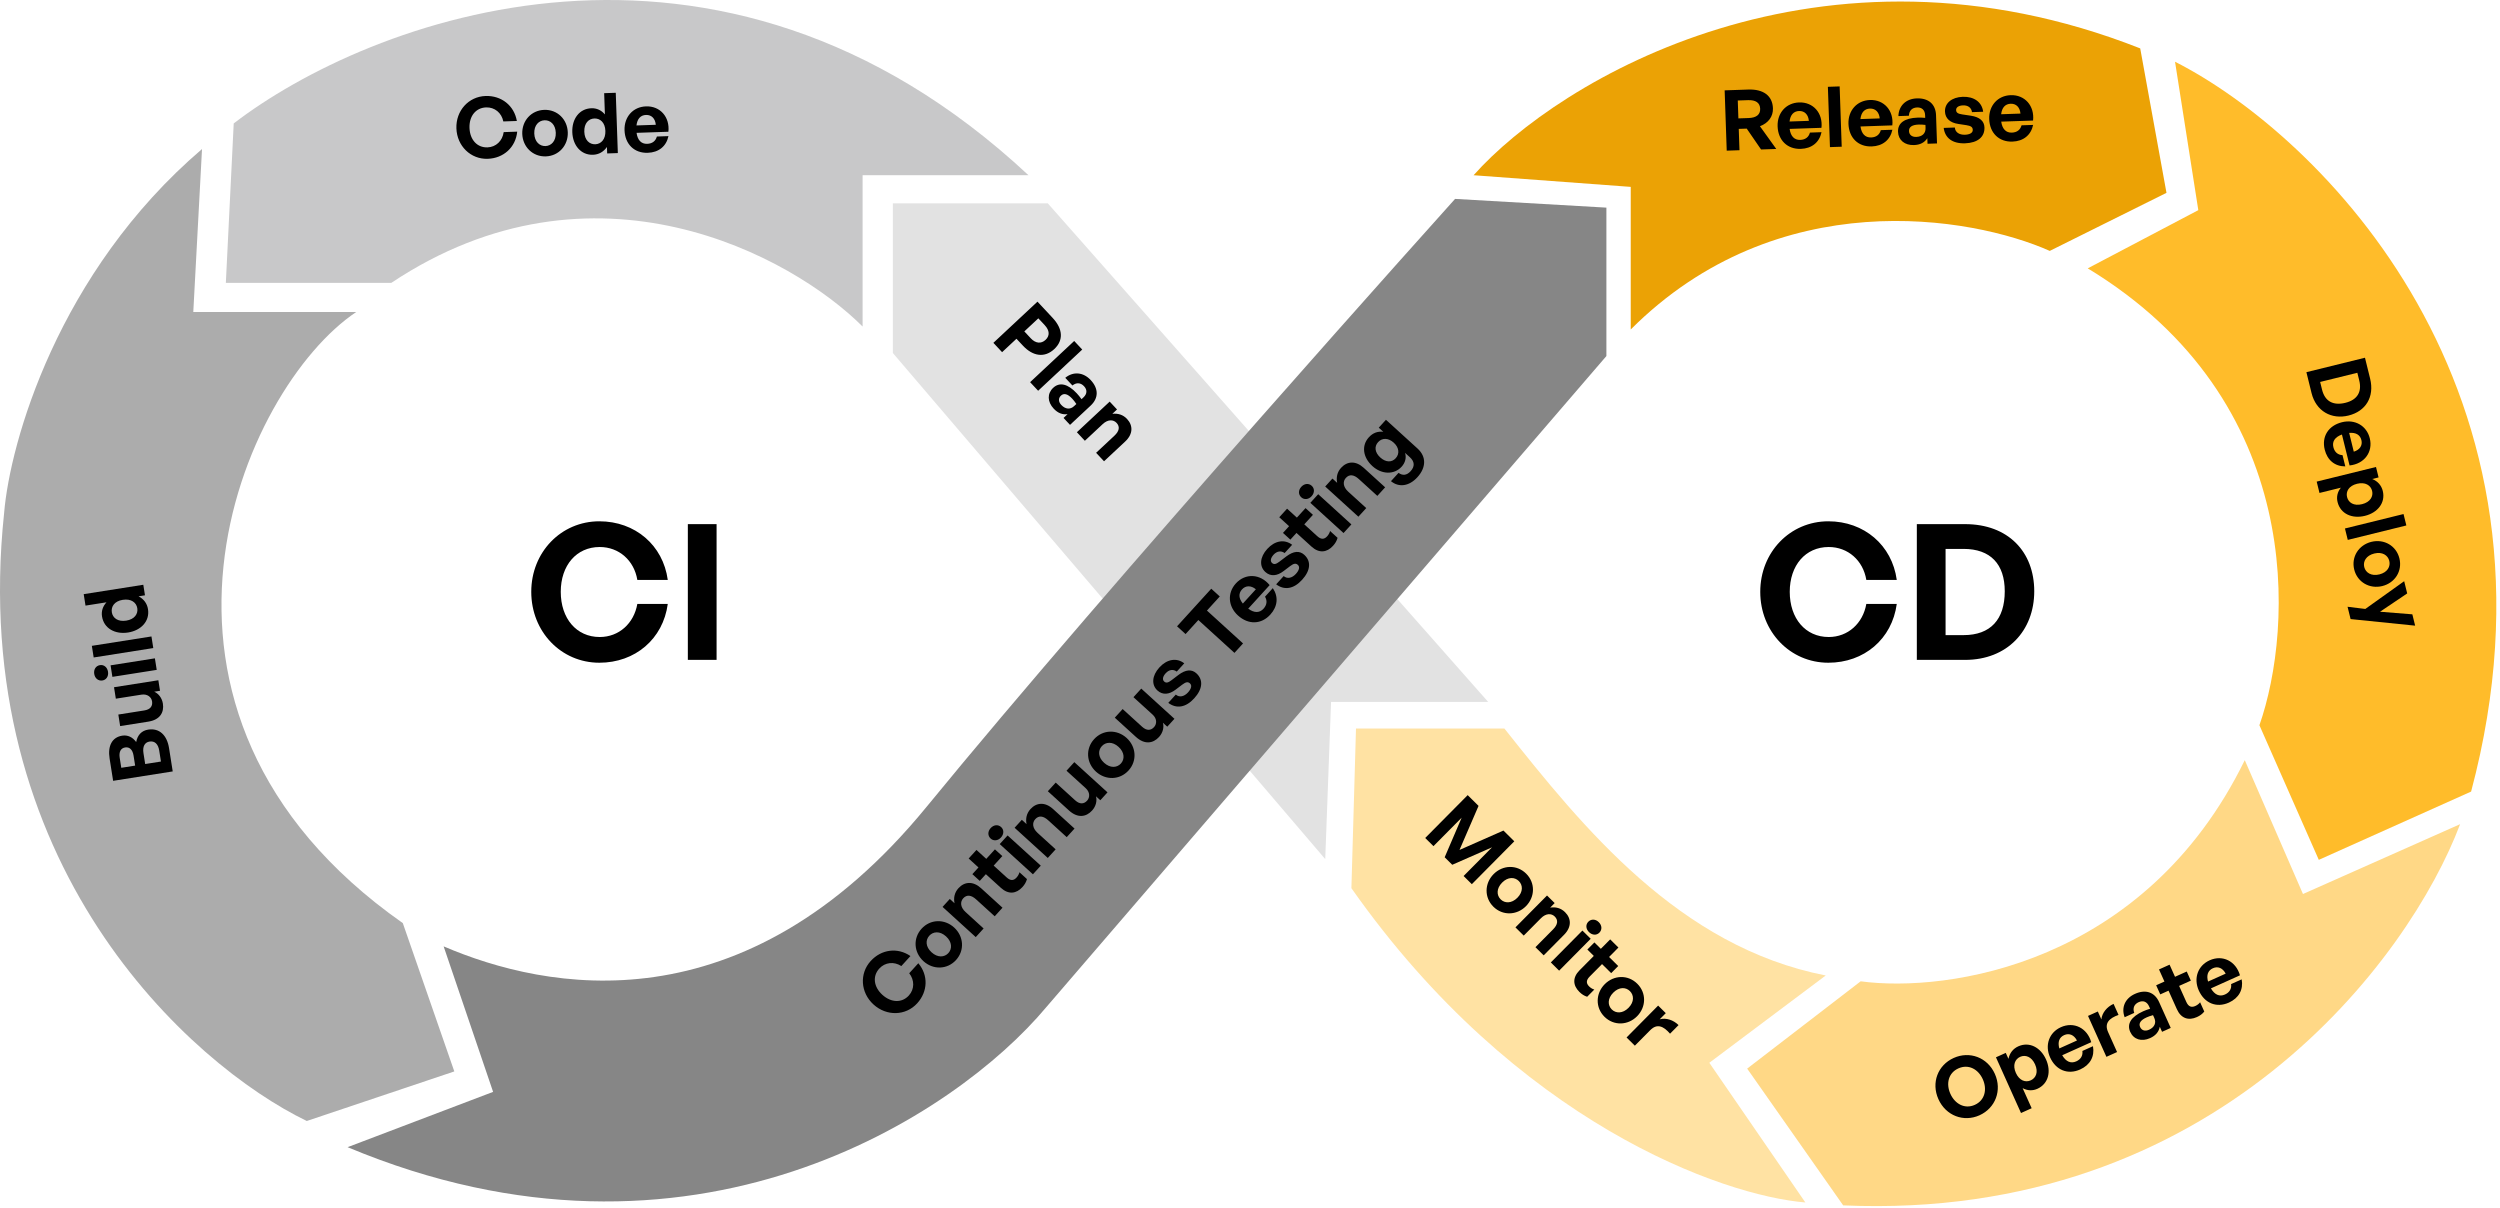 <svg width="476" height="230" viewBox="0 0 476 230" fill="none" xmlns="http://www.w3.org/2000/svg">
<path d="M199.5 38.715H170V67.215L252.325 163.572L253.433 133.652H283.353L199.5 38.715Z" fill="#E2E2E2"/>
<path d="M286.438 138.713H258.181L257.307 169.11C288.777 213.879 328.042 227.657 343.74 228.949L325.456 202.354L347.619 185.732C319.682 180.268 301.398 157.551 286.438 138.713Z" fill="#FFE2A3"/>
<path d="M354.269 186.842L332.66 203.464L350.944 229.505C421.864 232.608 458.801 182.409 468.405 156.922L438.486 170.22L427.405 144.732C408.345 183.739 370.706 189.058 354.269 186.842Z" fill="#FFD886"/>
<path d="M470.5 150.715C490.889 74.032 441.459 25.608 414.126 11.756L418.558 40.013L397.504 51.095C439.169 76.36 436.658 119.615 430.194 138.084L441.5 163.715L470.5 150.715Z" fill="#FFBC2A"/>
<path d="M176.442 153.595C141.536 196.258 103.86 188.501 84.468 180.19L93.887 207.894L66.184 218.421C131.784 245.903 182.167 212.142 199.158 191.826L305.858 67.791V39.533L277.047 37.871C277.047 37.871 211.348 110.931 176.442 153.595Z" fill="#868686"/>
<path d="M407.498 9.215C346.773 -14.72 296.825 15.08 280.572 33.364L310.492 35.581V62.731C338.416 34.805 375.317 41.122 390.276 47.771L412.498 36.716L407.498 9.215Z" fill="#EBA205"/>
<path d="M0.788 97.636C-6.304 164.567 36.247 202.724 58.41 213.436L86.5 203.999L76.694 175.76C19.072 135.312 46.221 73.811 67.829 59.405H36.802L38.464 28.377C10.982 51.87 1.896 84.338 0.788 97.636Z" fill="#ACACAC"/>
<path d="M195.821 33.361C136.425 -22.046 69.987 3.924 44.5 23.501L43 53.861H74.5C113.063 28.152 150.757 48.69 164.239 62.172V33.361H195.821Z" fill="#C8C8C9"/>
<path d="M114.112 126.183C106.84 126.183 101.152 120.279 101.152 112.683C101.152 105.123 106.84 99.255 114.112 99.255C120.916 99.255 126.244 103.791 127.144 110.415H121.348C120.736 106.707 117.856 104.151 114.184 104.151C109.756 104.151 106.768 107.643 106.768 112.683C106.768 117.759 109.756 121.287 114.184 121.287C117.856 121.287 120.7 118.695 121.348 114.987H127.144C126.244 121.683 120.916 126.183 114.112 126.183ZM136.437 125.643H130.965V99.795H136.437V125.643Z" fill="black"/>
<path d="M348.112 126.183C340.84 126.183 335.152 120.279 335.152 112.683C335.152 105.123 340.84 99.255 348.112 99.255C354.916 99.255 360.244 103.791 361.144 110.415H355.348C354.736 106.707 351.856 104.151 348.184 104.151C343.756 104.151 340.768 107.643 340.768 112.683C340.768 117.759 343.756 121.287 348.184 121.287C351.856 121.287 354.7 118.695 355.348 114.987H361.144C360.244 121.683 354.916 126.183 348.112 126.183ZM374.145 125.643H364.965V99.795H374.145C382.353 99.795 387.321 105.051 387.321 112.575C387.321 120.099 382.173 125.643 374.145 125.643ZM370.437 104.511V120.927H373.857C379.005 120.927 381.705 117.939 381.705 112.575C381.705 107.427 379.005 104.511 373.857 104.511H370.437Z" fill="black"/>
<path d="M92.86 30.237C89.63 30.348 87.013 27.812 86.898 24.439C86.782 21.08 89.219 18.387 92.449 18.276C95.472 18.172 97.907 20.106 98.408 23.034L95.834 23.123C95.505 21.485 94.187 20.394 92.556 20.45C90.589 20.517 89.315 22.114 89.392 24.353C89.47 26.607 90.851 28.129 92.817 28.061C94.448 28.005 95.672 26.811 95.903 25.154L98.478 25.065C98.18 28.053 95.882 30.133 92.86 30.237ZM103.925 29.777C101.446 29.862 99.525 27.975 99.439 25.497C99.354 23.002 101.142 21.003 103.621 20.918C106.099 20.833 108.021 22.704 108.106 25.199C108.191 27.677 106.404 29.692 103.925 29.777ZM103.857 27.81C104.961 27.772 105.874 26.86 105.82 25.277C105.765 23.694 104.792 22.863 103.689 22.901C102.585 22.939 101.672 23.835 101.726 25.418C101.78 27.001 102.754 27.848 103.857 27.81ZM108.965 25.169C108.878 22.643 110.3 20.689 112.603 20.61C113.626 20.575 114.505 20.993 115.173 21.786L115.034 17.741L117.24 17.665L117.635 29.146L115.604 29.216L115.562 27.985C114.921 28.903 114.01 29.431 112.907 29.468C110.604 29.548 109.051 27.664 108.965 25.169ZM111.252 25.091C111.307 26.69 112.247 27.506 113.335 27.469C114.438 27.431 115.32 26.536 115.264 24.921C115.209 23.306 114.253 22.522 113.166 22.559C112.079 22.597 111.196 23.46 111.252 25.091ZM123.333 29.094C120.775 29.182 119.003 27.466 118.911 24.796C118.824 22.253 120.535 20.337 122.998 20.253C125.7 20.16 127.566 22.289 127.262 25.085L121.202 25.293C121.393 26.68 122.091 27.424 123.227 27.385C124.202 27.351 124.841 26.849 125.068 25.993L127.275 25.917C126.861 27.869 125.412 29.023 123.333 29.094ZM123.006 21.885C121.966 21.921 121.334 22.615 121.185 23.885L124.863 23.759C124.759 22.578 124.061 21.849 123.006 21.885Z" fill="black"/>
<path d="M194.769 65.819L193.535 64.498L190.799 67.054L189.139 65.276L197.534 57.434L200.428 60.533C202.34 62.579 202.56 64.76 200.736 66.464C198.912 68.168 196.681 67.865 194.769 65.819ZM198.921 61.919L197.698 60.61L195.032 63.1L196.255 64.409C197.194 65.415 198.245 65.485 199.075 64.709C199.905 63.934 199.86 62.925 198.921 61.919ZM197.662 74.4L196.133 72.764L204.528 64.922L206.057 66.558L197.662 74.4ZM202.496 79.576L203.268 78.855C202.301 78.992 201.418 78.656 200.621 77.803C199.409 76.505 199.361 74.93 200.53 73.838C201.746 72.702 203.318 73.072 205.022 74.896C205.349 75.247 205.61 75.573 205.924 76.002L206.298 75.653C206.999 74.998 207.037 74.218 206.404 73.54C205.748 72.838 204.946 72.799 204.19 73.396L202.825 71.935C204.35 70.685 206.258 70.852 207.667 72.36C209.196 73.997 209.191 75.797 207.659 77.228L203.731 80.897L202.496 79.576ZM202.007 75.326C201.481 75.817 201.503 76.497 202.071 77.105C202.847 77.935 203.772 78.012 204.497 77.335L204.942 76.92C204.64 76.479 204.412 76.189 204.15 75.908C203.287 74.984 202.569 74.801 202.007 75.326ZM209.959 80.745L206.557 83.923L205.039 82.298L211.283 76.466L212.681 77.962L211.792 78.792C212.838 78.669 213.824 78.952 214.589 79.77C215.757 81.022 215.747 82.651 214.239 84.06L210.205 87.828L208.698 86.215L212.182 82.96C213.106 82.097 213.282 81.254 212.594 80.518C211.993 79.874 210.965 79.805 209.959 80.745Z" fill="black"/>
<path d="M275.066 163.224L278.301 155.685L272.93 161.107L271.361 159.553L279.446 151.392L281.515 153.441L277.888 161.83L286.255 158.137L288.323 160.186L280.238 168.347L278.67 166.793L284.086 161.326L276.51 164.654L275.066 163.224ZM284.339 172.636C282.578 170.89 282.633 168.197 284.378 166.436C286.135 164.662 288.816 164.593 290.578 166.339C292.34 168.084 292.296 170.766 290.539 172.539C288.794 174.301 286.101 174.381 284.339 172.636ZM285.724 171.238C286.509 172.015 287.799 172.054 288.914 170.929C290.028 169.803 289.966 168.525 289.182 167.748C288.397 166.971 287.119 166.921 286.004 168.046C284.889 169.171 284.94 170.461 285.724 171.238ZM293.397 174.83L290.12 178.138L288.541 176.573L294.554 170.503L296.009 171.944L295.153 172.808C296.193 172.645 297.19 172.889 297.985 173.677C299.202 174.882 299.254 176.511 297.802 177.978L293.917 181.899L292.348 180.345L295.704 176.958C296.594 176.06 296.737 175.211 296.021 174.501C295.395 173.882 294.366 173.853 293.397 174.83ZM304.518 177.582C303.989 178.116 303.163 178.086 302.537 177.466C301.924 176.858 301.886 176.033 302.415 175.498C302.967 174.941 303.793 174.971 304.407 175.58C305.032 176.199 305.07 177.025 304.518 177.582ZM296.858 184.813L295.278 183.248L301.292 177.178L302.871 178.743L296.858 184.813ZM303.558 188.41L302.195 189.785C301.618 189.596 301.175 189.315 300.709 188.853C299.459 187.614 299.384 186.121 300.735 184.757L303.46 182.007L302.233 180.791L303.573 179.438L304.8 180.654L306.579 178.858L308.148 180.412L306.369 182.208L308.108 183.931L306.768 185.284L305.029 183.561L302.664 185.948C301.966 186.652 302.003 187.252 302.571 187.815C302.866 188.108 303.207 188.31 303.558 188.41ZM305.496 193.596C303.734 191.85 303.79 189.157 305.535 187.396C307.292 185.622 309.973 185.553 311.735 187.299C313.496 189.044 313.452 191.726 311.696 193.499C309.95 195.261 307.258 195.341 305.496 193.596ZM306.881 192.198C307.665 192.975 308.955 193.014 310.07 191.889C311.185 190.763 311.122 189.485 310.338 188.708C309.554 187.931 308.275 187.881 307.16 189.006C306.046 190.131 306.097 191.421 306.881 192.198ZM314.194 196.154L311.277 199.098L309.697 197.533L315.71 191.463L317.165 192.904L316.005 194.075C317.215 193.741 318.62 194.21 319.597 195.178L317.976 196.815C316.736 195.384 315.522 194.813 314.194 196.154Z" fill="black"/>
<path d="M331.198 28.602L328.767 28.686L328.373 17.204L332.866 17.05C335.76 16.951 337.485 18.236 337.567 20.619C337.62 22.17 336.703 23.434 335.091 24.034L338.201 28.362L335.307 28.461L332.577 24.488L331.058 24.541L331.198 28.602ZM330.872 19.136L330.989 22.542L332.94 22.475C334.411 22.424 335.175 21.822 335.137 20.702C335.098 19.567 334.294 19.018 332.823 19.069L330.872 19.136ZM342.877 28.345C340.319 28.433 338.547 26.717 338.455 24.046C338.368 21.504 340.079 19.588 342.542 19.503C345.244 19.41 347.11 21.54 346.806 24.336L340.746 24.544C340.937 25.93 341.635 26.675 342.771 26.636C343.746 26.602 344.385 26.1 344.612 25.244L346.819 25.168C346.405 27.119 344.956 28.274 342.877 28.345ZM342.55 21.136C341.51 21.172 340.878 21.866 340.729 23.136L344.407 23.009C344.302 21.828 343.605 21.1 342.55 21.136ZM350.661 27.933L348.423 28.01L348.028 16.529L350.267 16.452L350.661 27.933ZM356.369 27.882C353.811 27.969 352.039 26.253 351.947 23.583C351.86 21.04 353.571 19.125 356.034 19.04C358.736 18.947 360.602 21.076 360.298 23.872L354.238 24.081C354.429 25.467 355.127 26.211 356.263 26.172C357.238 26.139 357.877 25.637 358.104 24.78L360.311 24.704C359.897 26.656 358.448 27.81 356.369 27.882ZM356.042 20.673C355.002 20.708 354.37 21.402 354.221 22.672L357.899 22.546C357.794 21.365 357.097 20.636 356.042 20.673ZM367 27.372L366.964 26.317C366.431 27.136 365.598 27.581 364.431 27.621C362.656 27.682 361.437 26.683 361.382 25.084C361.325 23.421 362.637 22.479 365.132 22.393C365.611 22.377 366.028 22.395 366.558 22.441L366.541 21.929C366.508 20.969 365.945 20.428 365.017 20.46C364.058 20.493 363.501 21.073 363.454 22.035L361.456 22.104C361.516 20.132 362.895 18.804 364.958 18.733C367.197 18.656 368.55 19.843 368.622 21.937L368.807 27.31L367 27.372ZM363.474 24.948C363.499 25.668 364.026 26.098 364.858 26.069C365.993 26.03 366.659 25.383 366.625 24.391L366.604 23.784C366.074 23.722 365.705 23.703 365.321 23.716C364.058 23.759 363.448 24.18 363.474 24.948ZM377.84 24.262C377.901 26.053 376.58 27.203 374.15 27.287C371.719 27.37 370.32 26.25 370.078 24.353L372.205 24.28C372.251 25.159 373.022 25.692 374.125 25.655C374.989 25.625 375.635 25.331 375.614 24.723C375.596 24.179 375.236 23.968 374.415 23.836L372.87 23.601C371.326 23.381 370.369 22.566 370.324 21.239C370.269 19.655 371.591 18.506 373.717 18.432C375.86 18.359 377.37 19.444 377.593 21.277L375.467 21.35C375.358 20.521 374.717 20.031 373.773 20.063C372.958 20.091 372.425 20.414 372.443 20.958C372.461 21.469 372.82 21.665 373.592 21.783L375.25 22.03C376.924 22.293 377.798 23.031 377.84 24.262ZM383.166 26.961C380.608 27.049 378.836 25.333 378.744 22.662C378.657 20.12 380.368 18.204 382.83 18.119C385.533 18.026 387.399 20.156 387.095 22.952L381.034 23.16C381.226 24.546 381.924 25.291 383.059 25.252C384.035 25.218 384.674 24.716 384.901 23.86L387.107 23.784C386.694 25.735 385.245 26.89 383.166 26.961ZM382.838 19.752C381.799 19.788 381.166 20.482 381.018 21.752L384.696 21.625C384.591 20.444 383.894 19.716 382.838 19.752Z" fill="black"/>
<path d="M440.115 74.825L439.138 70.863L450.291 68.112L451.268 72.073C452.142 75.615 450.403 78.319 447.156 79.119C443.909 79.92 440.969 78.289 440.115 74.825ZM448.839 70.975L441.755 72.723L442.119 74.198C442.667 76.42 444.244 77.267 446.558 76.696C448.78 76.148 449.751 74.673 449.203 72.451L448.839 70.975ZM442.625 85.602C442.012 83.117 443.326 81.029 445.92 80.389C448.39 79.78 450.618 81.06 451.208 83.452C451.855 86.077 450.156 88.342 447.357 88.621L445.905 82.733C444.588 83.206 444.003 84.043 444.276 85.146C444.509 86.093 445.132 86.615 446.017 86.661L446.546 88.804C444.551 88.802 443.123 87.622 442.625 85.602ZM449.612 83.796C449.363 82.787 448.553 82.311 447.28 82.427L448.161 86C449.295 85.654 449.865 84.822 449.612 83.796ZM450.285 98.216C447.83 98.822 445.625 97.833 445.074 95.596C444.832 94.618 445.045 93.675 445.699 92.855L441.629 93.859L441.097 91.699L452.39 88.913L452.881 90.902L451.669 91.201C452.711 91.619 453.419 92.417 453.68 93.473C454.231 95.71 452.724 97.615 450.285 98.216ZM449.737 95.995C451.29 95.612 451.911 94.519 451.65 93.463C451.39 92.407 450.348 91.724 448.779 92.111C447.21 92.498 446.62 93.583 446.881 94.639C447.142 95.696 448.152 96.386 449.737 95.995ZM447.015 102.798L446.478 100.623L457.632 97.872L458.168 100.047L447.015 102.798ZM448.241 108.439C447.647 106.031 449.098 103.761 451.506 103.168C453.929 102.57 456.254 103.908 456.847 106.316C457.441 108.724 456.006 110.989 453.583 111.587C451.175 112.181 448.835 110.847 448.241 108.439ZM450.152 107.967C450.417 109.039 451.497 109.745 453.035 109.366C454.573 108.986 455.186 107.863 454.921 106.791C454.657 105.719 453.592 105.01 452.054 105.389C450.516 105.768 449.888 106.896 450.152 107.967ZM459.842 119.126L447.553 117.873L446.974 115.527L450.357 115.945L457.754 110.66L458.329 112.99L453.157 116.474L459.31 116.967L459.842 119.126Z" fill="black"/>
<path d="M376.892 212.352C373.872 213.71 370.487 212.425 369.076 209.288C367.666 206.15 368.964 202.795 371.984 201.436C375.02 200.072 378.406 201.321 379.817 204.458C381.227 207.596 379.928 210.987 376.892 212.352ZM376 210.367C377.926 209.501 378.392 207.415 377.526 205.489C376.659 203.562 374.803 202.555 372.877 203.421C370.965 204.281 370.487 206.338 371.353 208.264C372.219 210.19 374.088 211.227 376 210.367ZM389.559 201.709C390.596 204.015 390.02 206.362 387.918 207.307C386.999 207.72 386.034 207.68 385.109 207.184L386.828 211.007L384.8 211.919L380.03 201.31L381.897 200.47L382.409 201.609C382.633 200.508 383.291 199.668 384.283 199.222C386.385 198.277 388.529 199.418 389.559 201.709ZM387.473 202.648C386.816 201.188 385.63 200.774 384.638 201.22C383.646 201.667 383.162 202.814 383.824 204.288C384.487 205.762 385.66 206.147 386.652 205.7C387.645 205.254 388.142 204.136 387.473 202.648ZM396.056 203.63C393.721 204.68 391.431 203.762 390.335 201.325C389.292 199.005 390.151 196.584 392.398 195.574C394.864 194.465 397.397 195.729 398.174 198.432L392.644 200.919C393.346 202.129 394.274 202.554 395.31 202.089C396.2 201.688 396.601 200.981 396.487 200.103L398.501 199.198C398.857 201.16 397.953 202.777 396.056 203.63ZM393.023 197.082C392.075 197.508 391.752 198.39 392.095 199.622L395.452 198.113C394.908 197.059 393.987 196.649 393.023 197.082ZM401.391 196.53L403.09 200.309L401.062 201.221L397.558 193.429L399.426 192.589L400.102 194.092C400.225 192.844 401.167 191.701 402.422 191.137L403.367 193.238C401.586 193.881 400.616 194.808 401.391 196.53ZM411.659 196.457L411.226 195.494C411.043 196.453 410.44 197.18 409.375 197.659C407.755 198.387 406.249 197.924 405.593 196.465C404.911 194.947 405.769 193.579 408.045 192.555C408.483 192.359 408.876 192.217 409.384 192.059L409.174 191.592C408.78 190.716 408.054 190.429 407.208 190.809C406.332 191.203 406.036 191.95 406.357 192.858L404.533 193.679C403.843 191.831 404.617 190.08 406.499 189.233C408.542 188.315 410.244 188.9 411.103 190.812L413.308 195.715L411.659 196.457ZM407.478 195.547C407.774 196.204 408.424 196.402 409.183 196.061C410.219 195.595 410.591 194.744 410.184 193.839L409.935 193.285C409.42 193.428 409.072 193.55 408.721 193.708C407.568 194.226 407.163 194.847 407.478 195.547ZM418.901 190.832L419.695 192.598C419.31 193.069 418.889 193.381 418.291 193.65C416.686 194.372 415.265 193.905 414.478 192.154L412.89 188.623L411.314 189.331L410.533 187.595L412.109 186.886L411.073 184.581L413.087 183.675L414.123 185.981L416.356 184.977L417.137 186.713L414.904 187.717L416.282 190.782C416.689 191.686 417.261 191.868 417.991 191.54C418.37 191.369 418.681 191.124 418.901 190.832ZM424.372 190.898C422.037 191.948 419.747 191.031 418.652 188.594C417.608 186.273 418.467 183.852 420.714 182.842C423.18 181.733 425.714 182.997 426.491 185.7L420.96 188.187C421.662 189.398 422.59 189.823 423.626 189.357C424.516 188.956 424.918 188.25 424.803 187.371L426.817 186.466C427.173 188.428 426.269 190.046 424.372 190.898ZM421.34 184.35C420.391 184.776 420.068 185.658 420.412 186.89L423.768 185.381C423.224 184.327 422.303 183.917 421.34 184.35Z" fill="black"/>
<path d="M28.213 138.918C30.316 138.586 31.792 139.941 32.186 142.438L32.886 146.879L21.538 148.668L20.865 144.4C20.489 142.014 21.332 140.375 23.276 140.068C24.32 139.904 25.249 140.357 25.93 141.286C26.174 139.952 26.965 139.114 28.213 138.918ZM22.792 144.291L23.091 146.188L25.73 145.772L25.431 143.875C25.247 142.706 24.646 142.185 23.825 142.314C23.019 142.441 22.608 143.122 22.792 144.291ZM27.316 143.4L27.642 145.47L30.645 144.997L30.319 142.927C30.115 141.631 29.439 141.041 28.475 141.193C27.574 141.335 27.112 142.104 27.316 143.4ZM26.937 132.26L22.054 133.029L21.71 130.848L30.15 129.518L30.466 131.525L29.36 131.7C30.175 132.041 30.843 132.891 31.013 133.966C31.279 135.657 30.446 137.052 28.249 137.398L22.876 138.245L22.529 136.048L27.476 135.268C28.662 135.082 29.091 134.415 28.952 133.53C28.827 132.739 28.075 132.08 26.937 132.26ZM19.038 126.639C19.781 126.522 20.429 127.035 20.566 127.904C20.7 128.758 20.242 129.445 19.499 129.563C18.724 129.685 18.077 129.171 17.942 128.318C17.805 127.448 18.264 126.761 19.038 126.639ZM29.492 125.347L29.839 127.544L21.399 128.874L21.053 126.677L29.492 125.347ZM28.836 121.18L29.184 123.392L17.837 125.181L17.488 122.968L28.836 121.18ZM24.392 120.428C21.895 120.821 19.783 119.648 19.424 117.372C19.265 116.361 19.573 115.437 20.279 114.678L16.281 115.308L15.937 113.127L27.285 111.339L27.601 113.346L26.384 113.538C27.374 114.062 28.008 114.902 28.18 115.992C28.539 118.268 26.858 120.039 24.392 120.428ZM24.036 118.168C25.617 117.919 26.312 116.886 26.143 115.811C25.971 114.721 24.976 113.954 23.38 114.206C21.783 114.457 21.122 115.501 21.291 116.576C21.46 117.65 22.424 118.422 24.036 118.168Z" fill="black"/>
<path d="M174.632 191.033C172.456 193.423 168.814 193.526 166.317 191.254C163.832 188.992 163.605 185.367 165.781 182.977C167.816 180.74 170.901 180.346 173.348 182.032L171.614 183.937C170.212 183.029 168.51 183.211 167.412 184.418C166.087 185.873 166.341 187.9 167.997 189.408C169.666 190.926 171.719 191 173.044 189.544C174.142 188.337 174.141 186.627 173.116 185.305L174.85 183.4C176.782 185.699 176.667 188.796 174.632 191.033ZM182.027 182.789C180.357 184.623 177.664 184.682 175.83 183.012C173.984 181.332 173.802 178.657 175.471 176.823C177.141 174.989 179.822 174.919 181.668 176.599C183.502 178.269 183.696 180.955 182.027 182.789ZM180.571 181.464C181.314 180.648 181.299 179.358 180.128 178.291C178.956 177.225 177.682 177.342 176.939 178.158C176.195 178.975 176.199 180.254 177.37 181.32C178.542 182.387 179.828 182.281 180.571 181.464ZM183.836 173.646L187.279 176.781L185.782 178.425L179.464 172.674L180.842 171.16L181.741 171.978C181.534 170.946 181.736 169.94 182.49 169.111C183.643 167.845 185.268 167.724 186.794 169.113L190.876 172.828L189.39 174.461L185.864 171.252C184.929 170.401 184.075 170.294 183.396 171.039C182.804 171.69 182.818 172.72 183.836 173.646ZM194.103 166.075L195.534 167.378C195.369 167.964 195.107 168.418 194.666 168.903C193.481 170.204 191.993 170.342 190.573 169.05L187.709 166.444L186.546 167.722L185.138 166.44L186.301 165.162L184.432 163.46L185.918 161.827L187.787 163.529L189.435 161.719L190.843 163L189.195 164.811L191.68 167.072C192.414 167.74 193.011 167.678 193.55 167.086C193.83 166.779 194.017 166.43 194.103 166.075ZM190.616 157.474C191.172 157.98 191.177 158.807 190.585 159.458C190.003 160.096 189.18 160.169 188.624 159.663C188.044 159.135 188.039 158.309 188.62 157.67C189.213 157.019 190.036 156.946 190.616 157.474ZM198.165 164.821L196.668 166.466L190.349 160.714L191.846 159.07L198.165 164.821ZM197.551 158.579L200.994 161.713L199.497 163.357L193.179 157.606L194.557 156.092L195.456 156.91C195.249 155.878 195.451 154.872 196.205 154.043C197.357 152.777 198.983 152.656 200.509 154.045L204.591 157.76L203.105 159.393L199.579 156.184C198.644 155.333 197.79 155.226 197.111 155.971C196.519 156.622 196.533 157.652 197.551 158.579ZM206.719 150.074L203.063 146.747L204.549 145.114L210.868 150.865L209.5 152.368L208.672 151.614C208.915 152.463 208.67 153.517 207.938 154.321C206.786 155.587 205.177 155.81 203.532 154.313L199.509 150.651L201.006 149.007L204.709 152.378C205.597 153.185 206.386 153.103 206.989 152.44C207.527 151.849 207.571 150.85 206.719 150.074ZM214.873 146.702C213.203 148.536 210.511 148.595 208.677 146.926C206.831 145.246 206.648 142.57 208.318 140.736C209.987 138.902 212.668 138.832 214.514 140.512C216.348 142.182 216.542 144.868 214.873 146.702ZM213.417 145.378C214.161 144.561 214.145 143.271 212.974 142.204C211.802 141.138 210.528 141.255 209.785 142.071C209.042 142.888 209.045 144.167 210.217 145.234C211.388 146.3 212.674 146.194 213.417 145.378ZM219.466 136.07L215.81 132.742L217.296 131.109L223.615 136.86L222.247 138.363L221.419 137.609C221.663 138.458 221.418 139.512 220.685 140.316C219.533 141.582 217.924 141.805 216.279 140.308L212.256 136.646L213.753 135.002L217.457 138.373C218.344 139.18 219.133 139.098 219.736 138.435C220.275 137.844 220.318 136.845 219.466 136.07ZM227.794 128.204C229.119 129.41 229.02 131.159 227.383 132.958C225.746 134.756 223.967 134.976 222.44 133.824L223.873 132.251C224.534 132.831 225.455 132.652 226.198 131.835C226.779 131.197 227.02 130.528 226.57 130.119C226.168 129.753 225.765 129.862 225.098 130.358L223.851 131.3C222.616 132.253 221.364 132.369 220.382 131.475C219.21 130.408 219.309 128.66 220.742 127.086C222.185 125.5 224.016 125.176 225.484 126.297L224.052 127.87C223.383 127.369 222.584 127.486 221.949 128.184C221.399 128.788 221.258 129.395 221.66 129.761C222.039 130.106 222.43 129.985 223.053 129.514L224.387 128.5C225.744 127.485 226.883 127.375 227.794 128.204ZM236.676 122.51L235.039 124.308L228.165 118.051L225.731 120.725L224.11 119.25L230.625 112.091L232.246 113.566L229.802 116.252L236.676 122.51ZM241.869 117.019C240.146 118.912 237.68 118.983 235.704 117.184C233.823 115.472 233.645 112.909 235.304 111.087C237.124 109.087 239.951 109.237 241.741 111.407L237.659 115.892C238.786 116.722 239.806 116.742 240.571 115.902C241.227 115.18 241.314 114.372 240.859 113.612L242.346 111.979C243.454 113.637 243.269 115.481 241.869 117.019ZM236.479 112.221C235.779 112.99 235.834 113.927 236.639 114.92L239.117 112.199C238.198 111.449 237.189 111.44 236.479 112.221ZM248.335 105.637C249.66 106.843 249.561 108.592 247.924 110.39C246.287 112.189 244.508 112.409 242.981 111.257L244.413 109.683C245.075 110.264 245.995 110.085 246.738 109.268C247.32 108.629 247.56 107.961 247.111 107.552C246.708 107.186 246.306 107.295 245.638 107.791L244.391 108.733C243.156 109.686 241.905 109.801 240.922 108.907C239.751 107.841 239.85 106.092 241.282 104.519C242.726 102.933 244.557 102.609 246.025 103.729L244.593 105.303C243.923 104.802 243.125 104.919 242.489 105.617C241.94 106.221 241.799 106.827 242.201 107.194C242.58 107.538 242.97 107.418 243.594 106.947L244.928 105.933C246.285 104.918 247.423 104.807 248.335 105.637ZM253.243 101.1L254.674 102.403C254.509 102.989 254.247 103.443 253.806 103.928C252.621 105.23 251.133 105.368 249.713 104.075L246.849 101.469L245.686 102.747L244.278 101.465L245.441 100.187L243.572 98.486L245.058 96.853L246.927 98.554L248.575 96.744L249.983 98.025L248.335 99.836L250.82 102.098C251.554 102.765 252.151 102.703 252.69 102.112C252.97 101.804 253.157 101.455 253.243 101.1ZM249.756 92.499C250.312 93.005 250.317 93.832 249.725 94.483C249.143 95.122 248.32 95.194 247.764 94.688C247.184 94.16 247.179 93.334 247.76 92.695C248.353 92.044 249.176 91.971 249.756 92.499ZM257.305 99.846L255.808 101.491L249.489 95.74L250.986 94.095L257.305 99.846ZM256.691 93.604L260.134 96.738L258.637 98.382L252.319 92.631L253.697 91.117L254.596 91.935C254.389 90.903 254.591 89.897 255.345 89.069C256.497 87.802 258.123 87.681 259.649 89.07L263.731 92.786L262.245 94.418L258.719 91.209C257.784 90.358 256.93 90.251 256.251 90.997C255.659 91.647 255.673 92.677 256.691 93.604ZM269.868 90.869C268.317 92.573 266.36 92.868 264.84 91.615L266.283 90.029C267.07 90.615 267.868 90.498 268.579 89.717C269.409 88.806 269.354 87.891 268.443 87.062L267.52 86.222C267.811 87.115 267.574 88.088 266.874 88.858C265.463 90.408 263.094 90.372 261.307 88.745C259.473 87.076 259.198 84.835 260.62 83.273C261.395 82.421 262.308 82.084 263.379 82.215L262.515 81.429L263.883 79.926L269.906 85.408C271.586 86.937 271.57 88.999 269.868 90.869ZM262.805 87.101C263.834 88.038 264.969 88.098 265.745 87.246C266.531 86.382 266.374 85.2 265.38 84.295C264.35 83.358 263.171 83.323 262.384 84.187C261.62 85.027 261.775 86.164 262.805 87.101Z" fill="black"/>
</svg>

